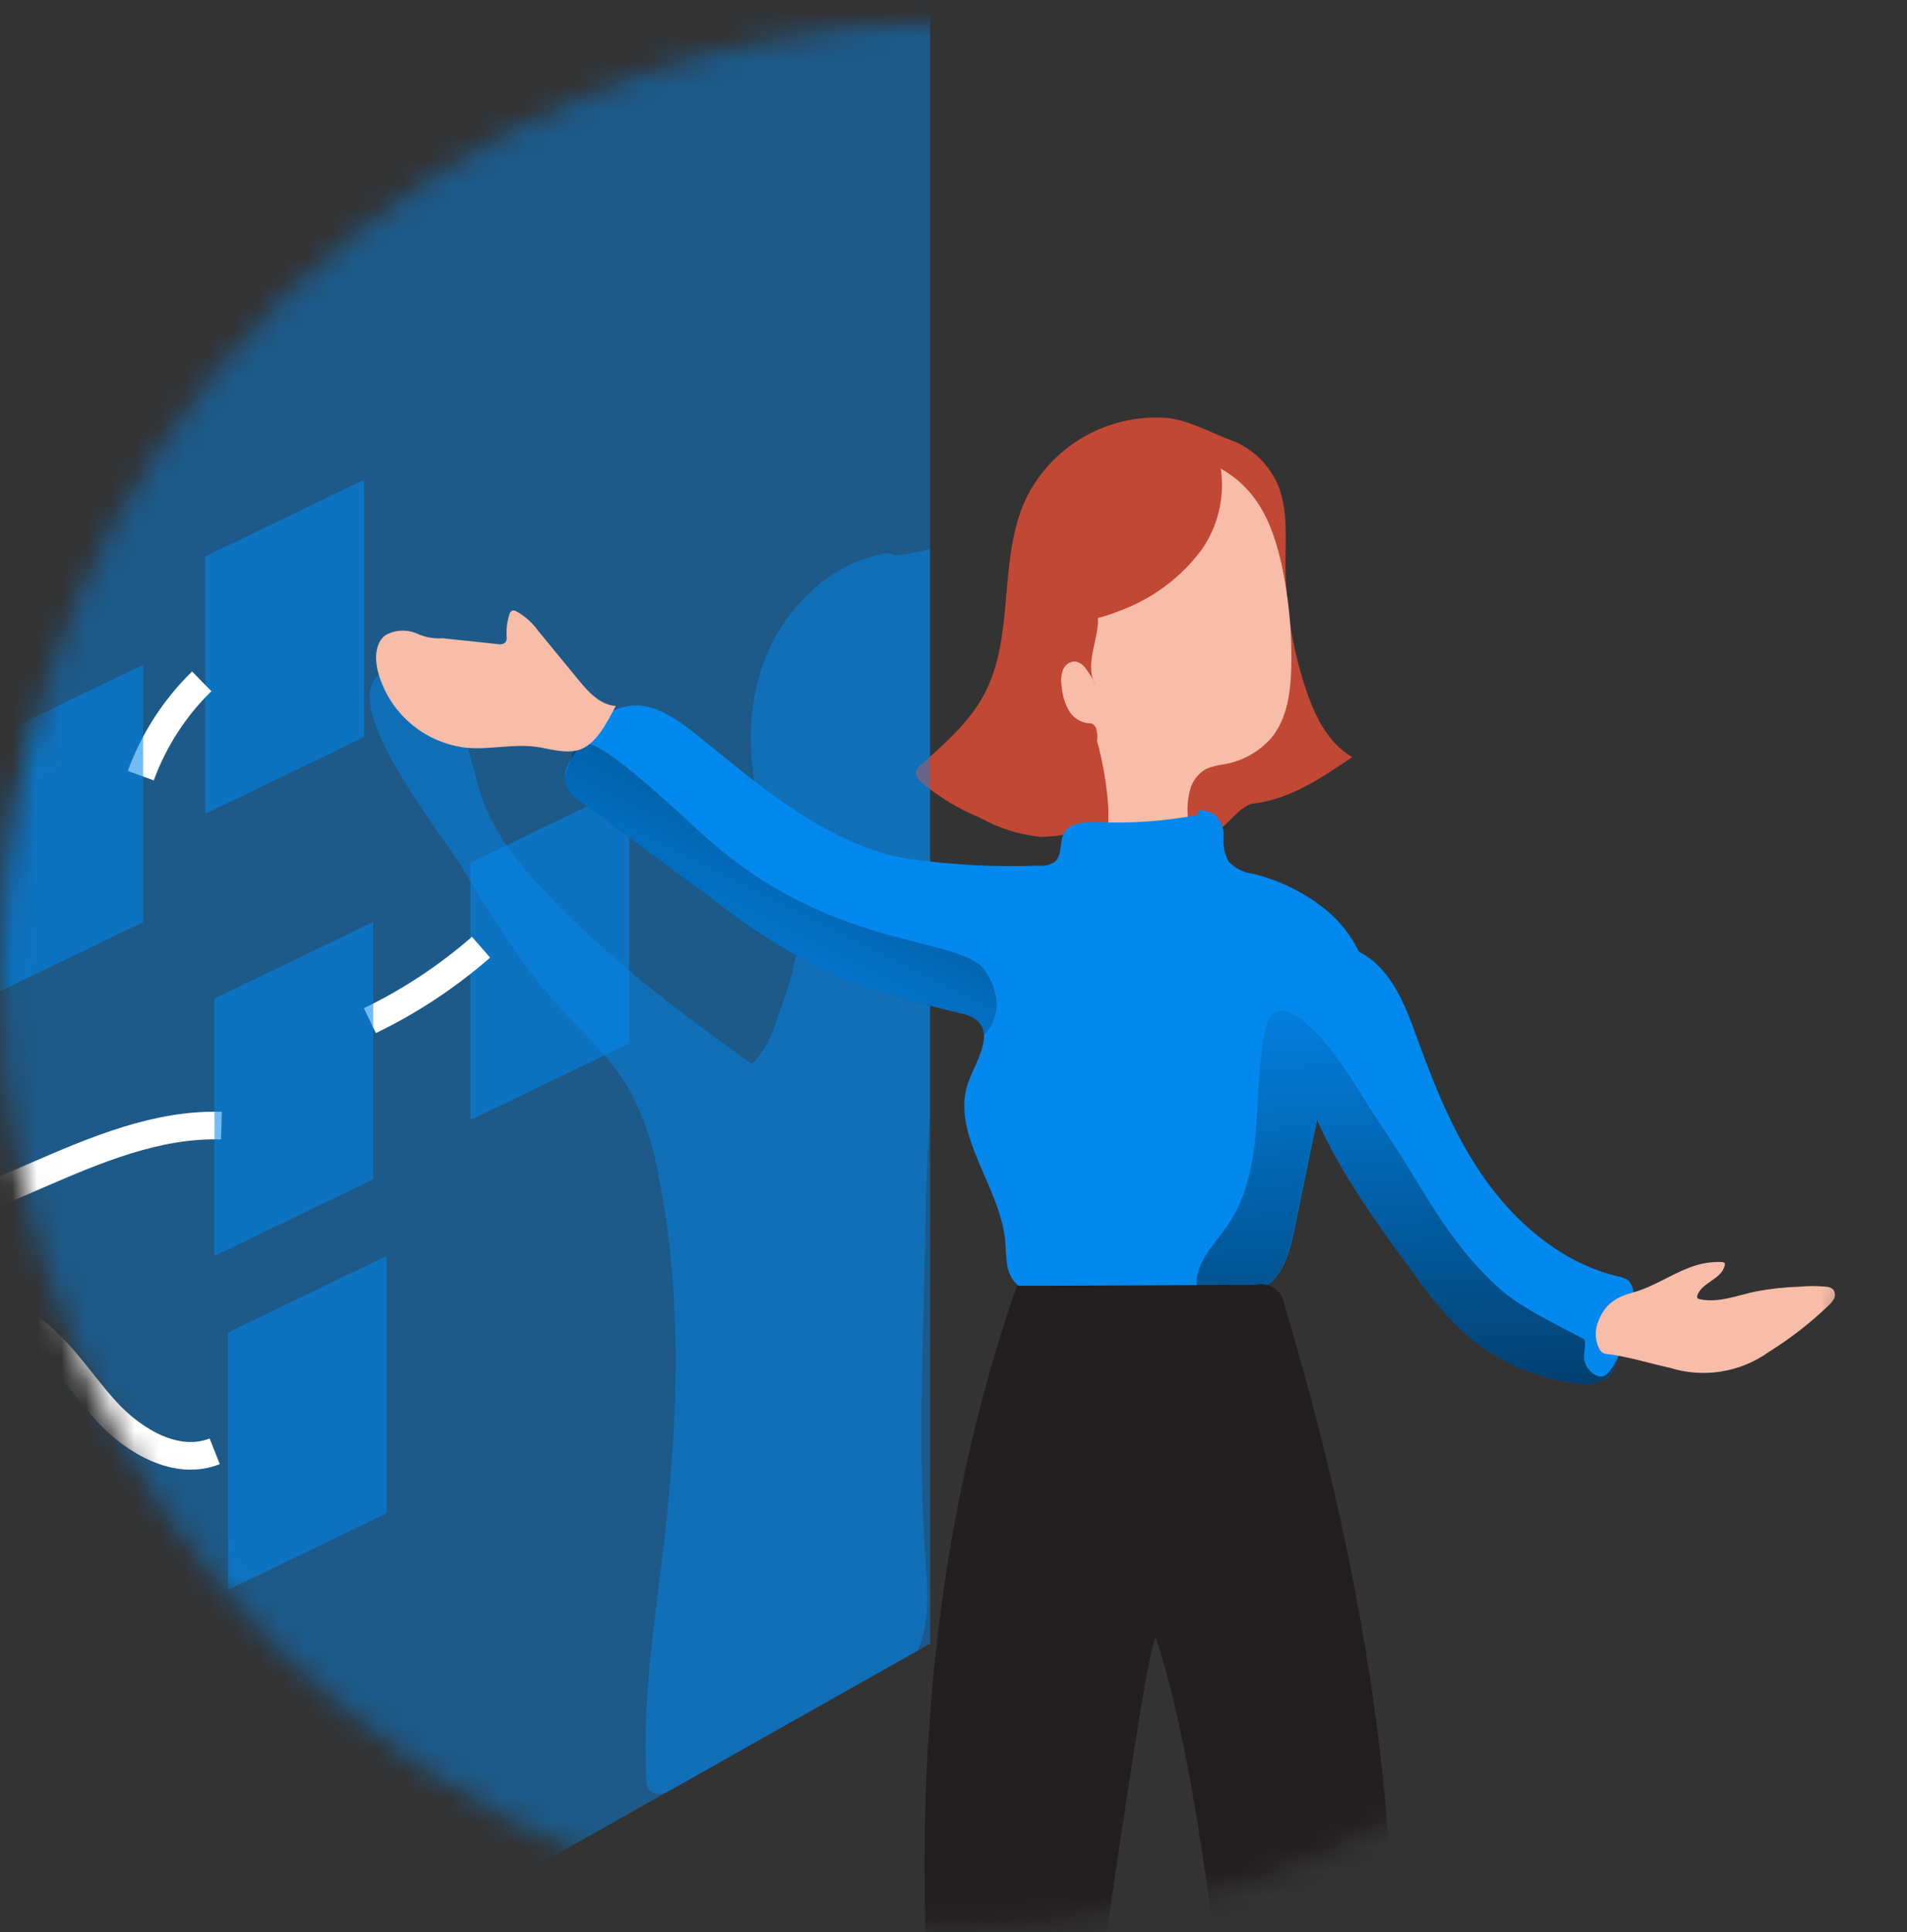 <svg width="78" height="79" viewBox="0 0 78 79" fill="none" xmlns="http://www.w3.org/2000/svg">
<rect x="0" y="0" width="78" height="79" fill="#333333" stroke="none"/>
<mask id="mask0_3341_11854" style="mask-type:alpha" maskUnits="userSpaceOnUse" x="0" y="0" width="78" height="79">
<circle cx="39" cy="39.893" r="39" fill="#D9D9D9"/>
</mask>
<g mask="url(#mask0_3341_11854)">
<path opacity="0.46" d="M38.046 -10.465V67.205L37.524 67.498L27.28 73.276L-16.329 97.891L-24.324 102.401V16.834L13.475 0.29L38.046 -10.465Z" fill="#0388EE"/>
<path opacity="0.56" d="M14.894 30.137L8.402 33.272V22.752L14.894 19.617V30.137Z" fill="#0388EE"/>
<path opacity="0.56" d="M25.731 42.663L19.242 45.797V35.277L25.731 32.143V42.663Z" fill="#0388EE"/>
<path d="M-6.457 51.505L1.509 48.057C3.921 47.012 6.428 45.947 9.057 46.026" stroke="white" stroke-width="1.13" stroke-miterlimit="10"/>
<path d="M-6.59 54.302C-4.178 53.341 -1.302 52.746 0.918 54.096C2.354 54.967 3.225 56.481 4.36 57.715C5.494 58.948 7.235 59.958 8.782 59.343" stroke="white" stroke-width="1.13" stroke-miterlimit="10"/>
<path d="M5.758 31.716C6.292 30.26 7.142 28.942 8.251 27.86" stroke="white" stroke-width="1.13" stroke-miterlimit="10"/>
<path d="M15.129 41.734C16.771 40.942 18.301 39.929 19.676 38.731" stroke="white" stroke-width="1.13" stroke-miterlimit="10"/>
<path opacity="0.56" d="M15.813 61.874L9.324 65.011V54.488L15.813 51.354V61.874Z" fill="#0388EE"/>
<path opacity="0.56" d="M15.265 48.222L8.773 51.353V40.834L15.265 37.7V48.222Z" fill="#0388EE"/>
<path opacity="0.56" d="M5.855 37.703L-0.637 40.837V30.317L5.855 27.183V37.703Z" fill="#0388EE"/>
<path d="M47.624 17.084C45.21 16.944 42.955 18.285 41.925 20.473C40.807 22.963 41.533 26.034 40.233 28.433C39.618 29.565 38.616 30.424 37.659 31.286C37.577 31.347 37.514 31.434 37.479 31.53C37.429 31.71 37.572 31.89 37.708 32.009C38.428 32.604 39.234 33.088 40.099 33.445C40.868 33.875 41.716 34.139 42.592 34.22C43.123 34.209 43.651 34.133 44.162 33.994C45.033 33.788 45.549 34.833 46.42 34.612C47.352 34.417 48.297 34.298 49.249 34.252C49.969 34.206 50.578 32.94 51.289 32.853C52.773 32.673 54.07 31.803 55.306 30.958C54.293 30.366 53.748 29.22 53.379 28.082C52.851 26.457 52.581 24.759 52.578 23.05C52.578 21.971 52.685 20.81 52.262 19.814C51.887 18.953 51.171 18.282 50.282 17.972C49.409 17.644 48.565 17.148 47.624 17.078V17.084Z" fill="#C14834"/>
<path opacity="0.46" d="M37.867 49.479C37.792 54.308 37.508 59.149 37.867 63.966C37.949 65.147 38.013 66.482 37.531 67.495L27.284 73.279C27.052 73.395 26.773 73.369 26.564 73.209C26.468 73.073 26.419 72.907 26.431 72.742C26.262 69.483 26.791 66.233 27.171 62.991C27.734 58.043 27.913 52.997 26.941 48.112C26.735 46.856 26.323 45.64 25.72 44.52C24.945 43.191 23.761 42.155 22.733 41.005C21.242 39.331 20.069 37.413 18.906 35.477C18.093 34.136 13.778 28.808 15.534 27.572C18.276 25.622 19.263 31.316 19.707 32.604C20.206 34.064 21.195 35.297 22.249 36.42C24.765 39.119 27.748 41.354 30.755 43.51C31.231 43.002 31.576 42.384 31.762 41.714C32.293 40.277 32.841 38.745 32.563 37.23C32.359 36.4 32.066 35.593 31.689 34.827C30.755 32.566 30.375 30.007 31.053 27.639C31.733 25.27 33.587 23.21 35.972 22.679C36.158 22.618 36.358 22.618 36.544 22.679C36.684 22.749 37.345 22.604 38.036 22.456V45.596C37.949 46.923 37.885 48.217 37.867 49.482V49.479Z" fill="#0388EE"/>
<path d="M43.144 27.029C43.095 27.366 42.657 27.894 42.822 28.196C43.182 28.817 43.632 29.165 43.977 29.789C44.235 30.25 44.697 29.719 44.853 30.227C45.112 31.15 45.271 32.099 45.335 33.057C45.335 33.556 45.28 34.099 45.567 34.493C45.785 34.775 46.104 34.958 46.458 35.001C46.806 35.036 47.16 35.001 47.497 34.897C47.912 34.827 48.278 34.578 48.492 34.215C48.588 33.942 48.62 33.649 48.582 33.364C48.553 33.002 48.585 32.639 48.678 32.285C48.774 31.925 49.012 31.623 49.337 31.44C49.566 31.345 49.81 31.284 50.057 31.255C50.817 31.127 51.511 30.738 52.016 30.155C52.651 29.371 52.788 28.303 52.816 27.296C52.851 25.88 52.718 24.464 52.419 23.08C52.059 21.478 51.493 20.128 50.1 19.261C48.536 18.28 46.365 18.642 44.949 19.829C43.533 21.016 42.793 22.871 42.633 24.71C42.552 25.59 42.5 26.417 43.144 27.032V27.029Z" fill="#F7BDA8"/>
<path d="M44.775 27.941C44.679 27.729 44.557 27.528 44.415 27.343C44.317 27.195 44.166 27.09 43.995 27.047C43.759 27.038 43.548 27.183 43.472 27.407C43.4 27.621 43.385 27.851 43.426 28.071C43.449 28.405 43.545 28.733 43.701 29.026C43.864 29.322 44.157 29.525 44.491 29.572C44.563 29.569 44.639 29.58 44.706 29.612C44.793 29.676 44.845 29.772 44.853 29.879C44.917 30.134 44.909 30.503 44.645 30.541C44.502 30.535 44.372 30.468 44.285 30.355C43.844 29.963 43.449 29.522 43.109 29.04C42.683 28.292 42.378 27.482 42.21 26.637C42.105 26.231 42.015 25.761 42.274 25.43C42.398 25.291 42.552 25.178 42.726 25.108C43.283 24.841 44.761 24.177 44.9 25.157C45.007 26.019 44.352 27.07 44.766 27.943L44.775 27.941Z" fill="#C14834"/>
<path d="M49.137 22.494C48.267 23.655 47.074 24.529 45.704 25.01C45.246 25.199 44.761 25.318 44.268 25.37C43.94 25.364 43.609 25.399 43.29 25.475C42.909 25.643 42.579 25.901 42.323 26.229C41.995 25.411 41.664 24.561 41.702 23.681C41.754 23.092 41.897 22.512 42.129 21.966C42.57 20.802 43.145 19.624 44.151 18.887C44.95 18.344 45.89 18.048 46.853 18.04C47.553 18.025 48.252 18.086 48.94 18.217C49.68 18.35 49.816 18.446 49.938 19.209C50.098 20.367 49.81 21.543 49.134 22.497L49.137 22.494Z" fill="#C14834"/>
<path d="M54.812 43.405C54.426 43.962 54.144 44.586 53.982 45.245C53.947 45.425 53.906 45.605 53.871 45.782C53.561 47.273 53.25 48.765 52.946 50.254C52.766 51.101 52.542 52.021 51.849 52.541C51.457 52.799 51.013 52.967 50.548 53.04C50.128 53.127 49.701 53.202 49.272 53.263C47.118 53.562 44.93 53.484 42.803 53.034C42.286 52.924 41.723 52.758 41.419 52.314C41.114 51.873 41.163 51.293 41.117 50.765C40.919 48.486 38.824 46.351 39.622 44.206C39.852 43.599 40.284 42.883 40.243 42.308C40.235 42.087 40.133 41.879 39.968 41.733C39.759 41.571 39.509 41.467 39.248 41.426C37.324 40.953 35.377 40.489 33.592 39.63C32.013 38.817 30.519 37.853 29.126 36.754L23.818 32.821C23.464 32.627 23.203 32.296 23.098 31.904C23.092 31.864 23.092 31.82 23.098 31.779C23.124 31.521 23.214 31.275 23.359 31.06L23.38 31.016C23.49 30.822 23.606 30.625 23.739 30.433C24.201 29.713 24.767 29.066 25.576 28.892C26.758 28.637 27.843 29.51 28.783 30.276C31.256 32.285 33.934 34.542 37.048 35.099C38.856 35.364 40.681 35.462 42.507 35.395C42.725 35.419 42.945 35.369 43.131 35.25C43.473 34.969 43.314 34.406 43.54 34.029C43.766 33.651 44.385 33.593 44.881 33.619C46.259 33.677 47.644 33.579 48.999 33.321C48.917 32.993 49.408 33.144 49.69 33.321C49.945 33.553 50.078 33.892 50.049 34.237C50.017 34.577 50.087 34.917 50.244 35.218C50.508 35.503 50.862 35.683 51.248 35.729C52.383 36.002 53.439 36.536 54.333 37.285C54.841 37.723 55.256 38.26 55.554 38.858C55.775 39.296 55.917 39.772 55.978 40.259C56.123 41.522 55.435 42.421 54.815 43.408L54.812 43.405Z" fill="#0388EE"/>
<path d="M40.327 42.248L40.236 42.312C40.228 42.091 40.126 41.883 39.961 41.737C39.752 41.575 39.502 41.47 39.241 41.43C37.317 40.957 35.37 40.492 33.585 39.633C32.006 38.821 30.512 37.857 29.119 36.758L23.814 32.819C23.46 32.625 23.199 32.294 23.094 31.902C23.088 31.862 23.088 31.818 23.094 31.778C23.164 31.531 23.251 31.29 23.355 31.058L23.376 31.014C23.381 30.771 23.518 30.547 23.735 30.431C24.249 30.158 25.605 31.226 28.698 34.076C34.049 38.995 39.34 38.197 40.324 39.732C41.307 41.267 40.324 42.248 40.324 42.248H40.327Z" fill="url(#paint0_linear_3341_11854)"/>
<path d="M66.769 53.246C66.627 54.004 66.43 54.749 66.183 55.478C66.183 55.507 66.165 55.539 66.154 55.571C66.081 55.861 65.93 56.125 65.719 56.337C65.353 56.578 64.903 56.662 64.476 56.563C62.576 56.334 60.811 55.466 59.47 54.102C58.951 53.554 58.472 52.973 58.034 52.358C56.493 50.283 54.911 48.124 53.861 45.782C53.269 44.508 52.877 43.153 52.697 41.76C52.697 41.641 52.671 41.513 52.662 41.371C52.601 40.471 52.662 39.215 53.428 38.742C54.029 38.356 54.865 38.536 55.553 38.898C55.866 39.058 56.156 39.267 56.403 39.517C57.221 40.358 57.625 41.51 58.025 42.619C58.774 44.679 59.621 46.725 60.93 48.478C62.239 50.228 64.053 51.691 66.18 52.19C66.334 52.213 66.482 52.271 66.612 52.358C66.815 52.608 66.876 52.941 66.775 53.246H66.769Z" fill="#0388EE"/>
<path d="M64.79 55.507C64.79 55.916 65.278 56.433 65.641 56.244C65.85 56.137 66.154 55.556 66.151 55.571C66.079 55.861 65.928 56.125 65.716 56.337C65.35 56.578 64.9 56.662 64.474 56.563C62.573 56.334 60.809 55.467 59.468 54.103C58.948 53.554 58.47 52.974 58.031 52.358C56.49 50.283 54.909 48.124 53.858 45.782C53.548 47.274 53.237 48.766 52.932 50.255C52.753 51.102 52.529 52.022 51.836 52.541C51.444 52.8 51 52.968 50.535 53.04C50.115 53.127 49.688 53.203 49.258 53.264C49.134 53.116 49.044 52.945 48.992 52.756C48.733 51.792 49.615 50.96 50.187 50.136C51 48.986 51.267 47.544 51.374 46.139C51.481 44.735 51.467 43.319 51.798 41.952C51.827 41.778 51.905 41.615 52.018 41.482C52.193 41.325 52.442 41.284 52.657 41.374C52.866 41.441 53.06 41.545 53.231 41.682C53.826 42.184 54.355 42.764 54.798 43.406C55.434 44.294 55.98 45.272 56.595 46.174C58.267 48.635 59.14 50.722 61.354 52.707C62.233 53.496 63.745 54.195 64.764 54.744C64.909 54.816 64.779 55.258 64.79 55.507Z" fill="url(#paint1_linear_3341_11854)"/>
<path d="M25.19 28.866C24.554 28.831 24.075 28.303 23.669 27.81L22.021 25.805C21.783 25.468 21.472 25.192 21.112 24.992C21.063 24.963 21.002 24.954 20.947 24.966C20.889 25.001 20.848 25.056 20.837 25.12C20.744 25.404 20.703 25.703 20.721 25.999C20.738 26.089 20.724 26.182 20.68 26.26C20.59 26.339 20.468 26.365 20.352 26.336L18.103 26.098C17.732 26.124 17.36 26.054 17.023 25.892C16.617 25.729 16.162 25.755 15.776 25.964C15.343 26.28 15.323 26.919 15.453 27.441C15.903 29.157 17.372 30.407 19.133 30.581C20.053 30.654 20.976 30.416 21.893 30.532C22.482 30.608 23.08 30.828 23.655 30.671C24.395 30.459 24.833 29.516 25.19 28.86V28.866Z" fill="#F7BDA8"/>
<path d="M42.981 93.439C42.798 94.365 42.479 95.465 41.475 95.628C41.017 95.686 40.558 95.538 40.224 95.218C39.528 94.589 39.36 93.677 39.215 92.801C37.012 79.408 37.122 65.391 41.594 52.576C44.83 52.576 48.159 52.544 51.377 52.535C51.899 52.422 52.413 52.75 52.529 53.272C52.538 53.319 52.546 53.365 52.549 53.412C56.566 66.77 58.562 81.083 55.562 94.702C55.303 95.88 54.735 97.299 53.484 97.314C52.993 97.305 52.532 97.09 52.207 96.722C51.56 96.002 51.432 95.073 51.319 94.162C50.477 87.206 49.496 73.627 47.279 66.979C46.8 67.251 44.267 86.945 42.981 93.439Z" fill="#231F20"/>
<path d="M70.431 51.603C70.472 51.603 70.51 51.618 70.539 51.644C70.556 51.682 70.556 51.722 70.539 51.76C70.414 52.308 69.59 52.442 69.421 52.979C69.41 53.005 69.41 53.034 69.421 53.06C69.445 53.095 69.483 53.118 69.526 53.124C70.281 53.286 71.047 52.973 71.801 52.81C72.393 52.697 72.994 52.63 73.598 52.613C73.963 52.578 74.335 52.578 74.7 52.613C74.799 52.619 74.895 52.654 74.973 52.718C75.054 52.819 75.075 52.956 75.028 53.077C74.967 53.199 74.883 53.304 74.782 53.391C74.039 54.102 73.226 54.734 72.353 55.277C71.174 56.122 69.665 56.363 68.284 55.924C67.439 55.742 66.609 55.474 65.768 55.37C65.695 55.367 65.623 55.35 65.556 55.315C65.489 55.271 65.437 55.208 65.405 55.135C65.237 54.79 65.225 54.389 65.37 54.035C65.652 53.315 66.09 53.04 66.807 52.845C67.617 52.619 68.319 52.126 69.099 51.833C69.523 51.664 69.976 51.586 70.431 51.603Z" fill="#F7BDA8"/>
</g>
<defs>
<linearGradient id="paint0_linear_3341_11854" x1="43.359" y1="13.678" x2="28.692" y2="42.924" gradientUnits="userSpaceOnUse">
<stop/>
<stop offset="1" stop-opacity="0"/>
</linearGradient>
<linearGradient id="paint1_linear_3341_11854" x1="58.731" y1="73.346" x2="56.609" y2="38.655" gradientUnits="userSpaceOnUse">
<stop/>
<stop offset="1" stop-opacity="0"/>
</linearGradient>
</defs>
</svg>

